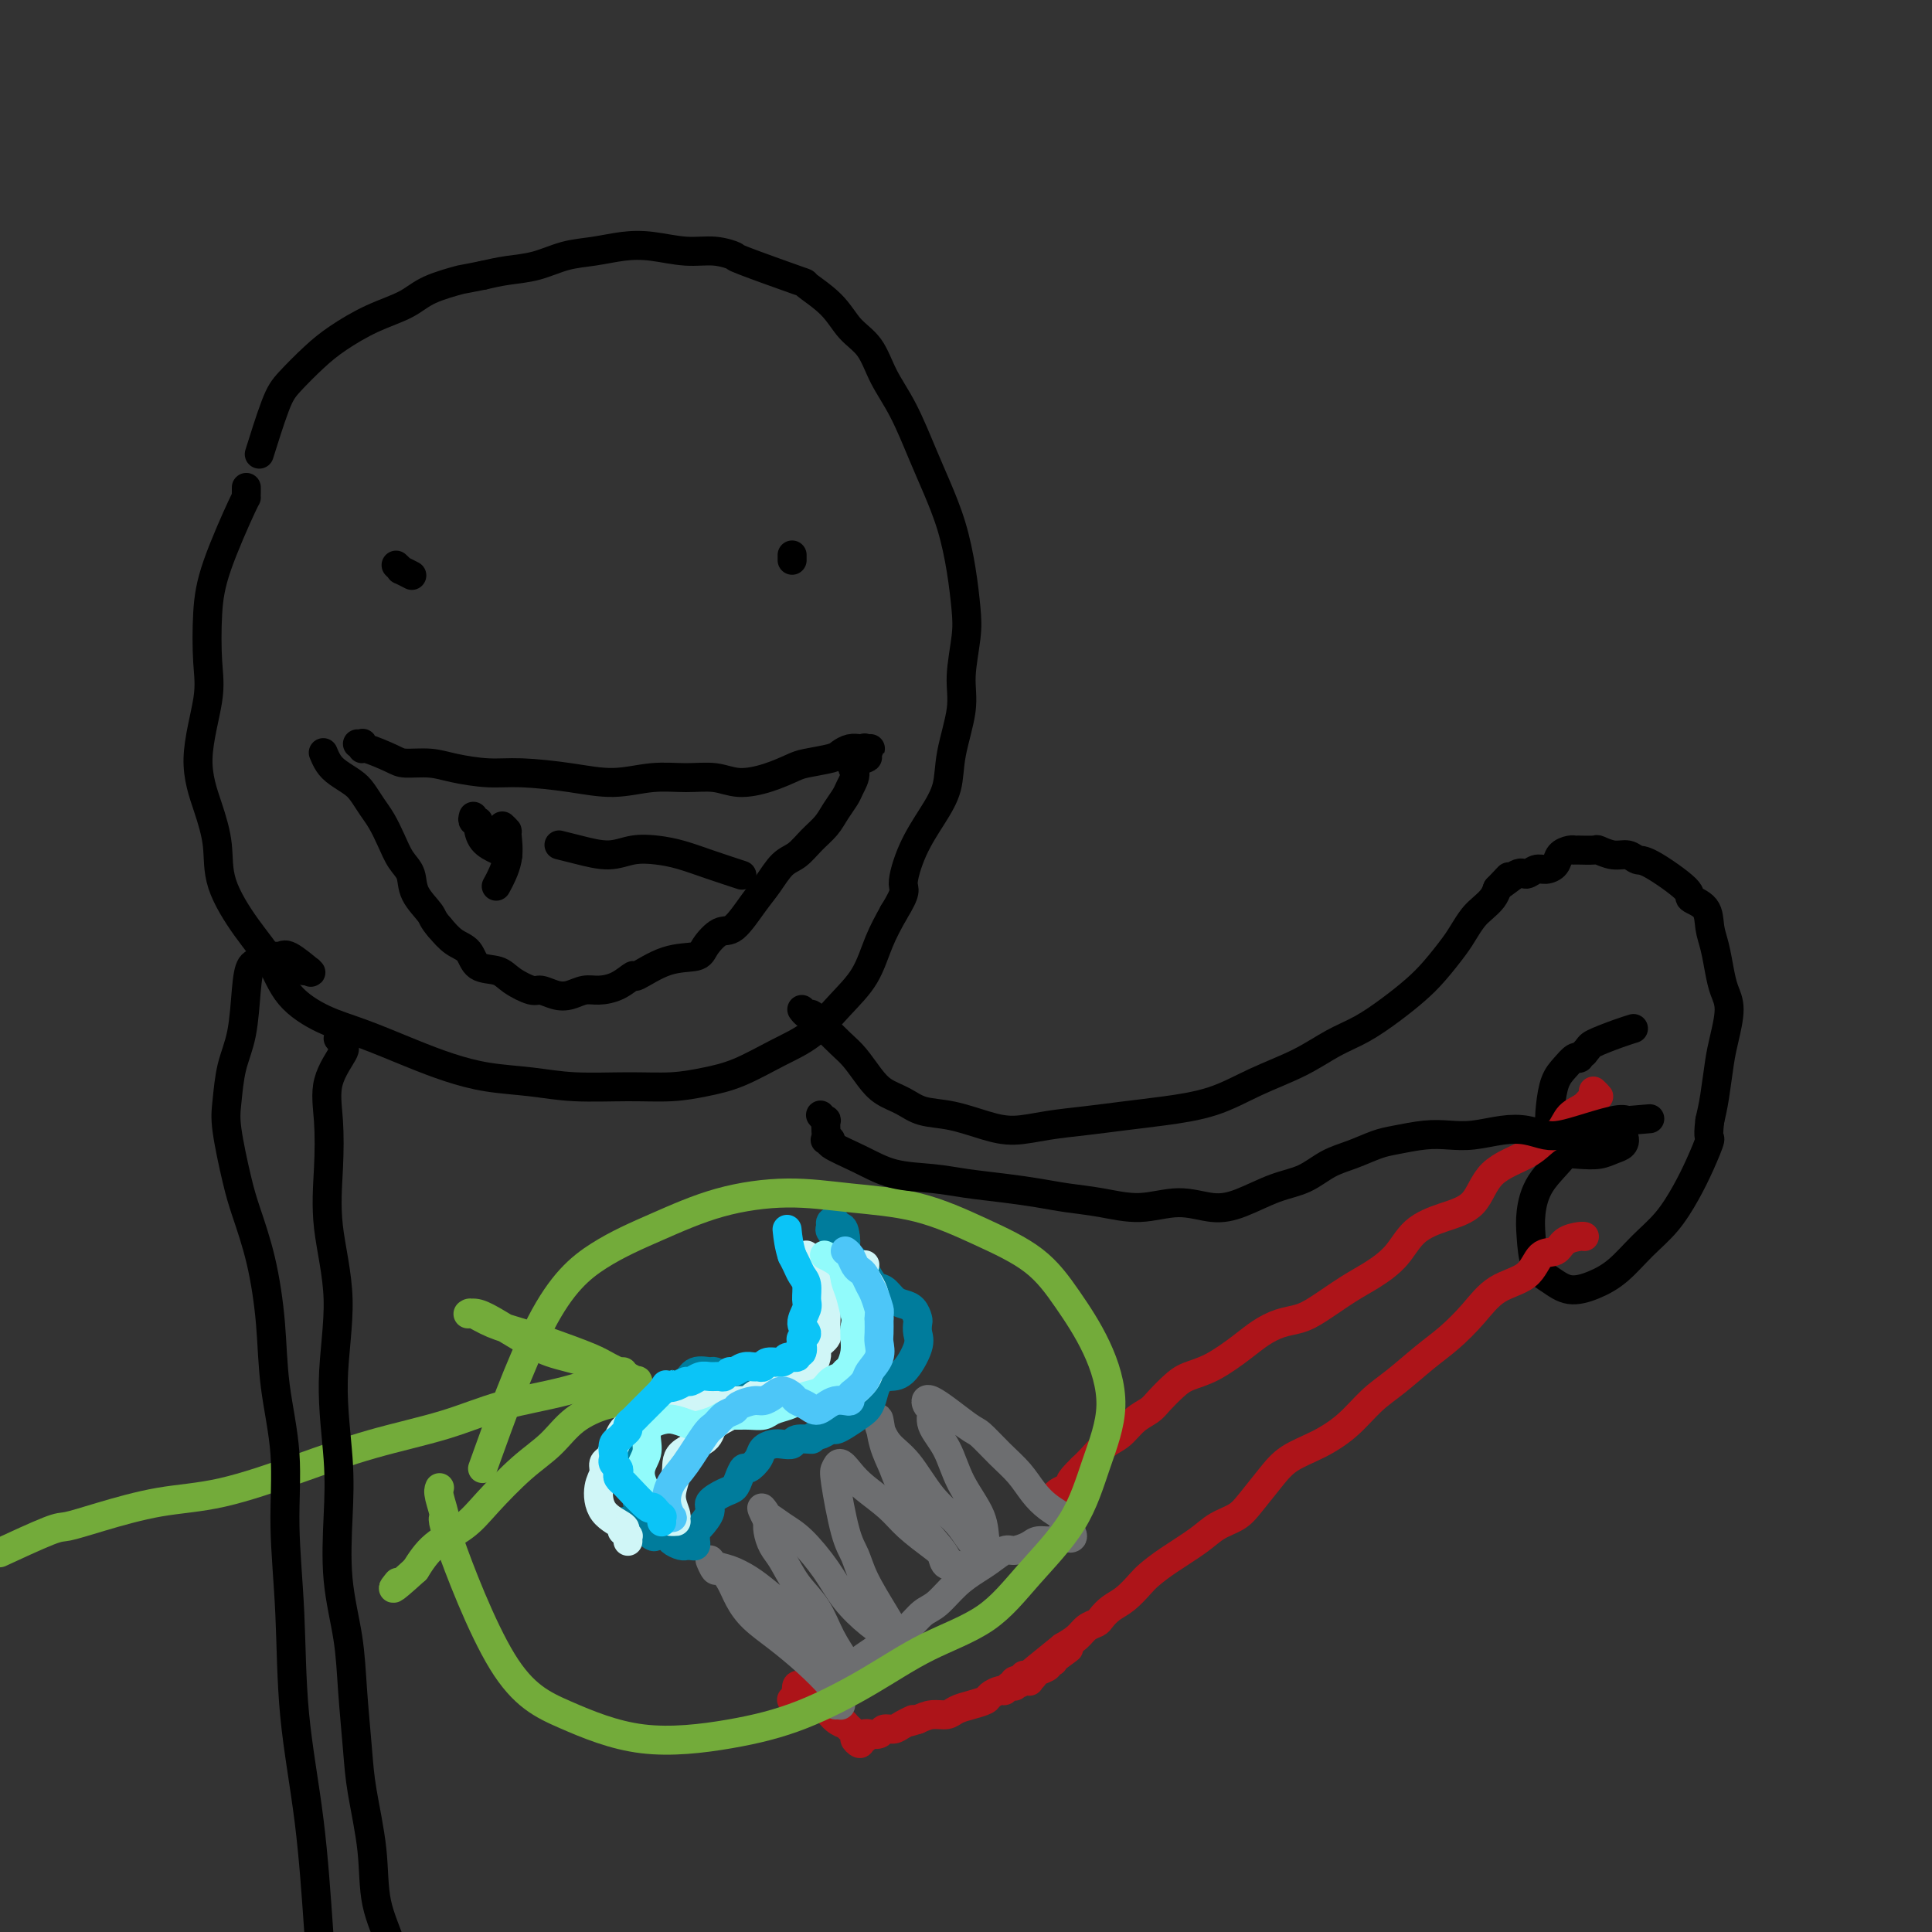 <svg viewBox='0 0 400 400' version='1.1' xmlns='http://www.w3.org/2000/svg' xmlns:xlink='http://www.w3.org/1999/xlink'><rect x="0" y="0" width="400" height="400" fill="#333333" stroke="none"/><g fill='none' stroke='#000000' stroke-width='6' stroke-linecap='round' stroke-linejoin='round'><path d='M51,101c-0.002,-0.078 -0.003,-0.155 0,0c0.003,0.155 0.011,0.543 0,1c-0.011,0.457 -0.042,0.984 0,1c0.042,0.016 0.157,-0.481 -1,2c-1.157,2.481 -3.587,7.938 -5,12c-1.413,4.062 -1.809,6.730 -2,10c-0.191,3.270 -0.177,7.141 0,10c0.177,2.859 0.517,4.704 0,8c-0.517,3.296 -1.889,8.043 -2,12c-0.111,3.957 1.041,7.126 2,10c0.959,2.874 1.727,5.454 2,8c0.273,2.546 0.051,5.059 1,8c0.949,2.941 3.067,6.309 5,9c1.933,2.691 3.680,4.705 5,7c1.320,2.295 2.213,4.869 4,7c1.787,2.131 4.470,3.818 7,5c2.530,1.182 4.908,1.861 8,3c3.092,1.139 6.898,2.740 10,4c3.102,1.260 5.498,2.180 8,3c2.502,0.820 5.108,1.541 8,2c2.892,0.459 6.071,0.656 9,1c2.929,0.344 5.610,0.834 9,1c3.390,0.166 7.489,0.008 11,0c3.511,-0.008 6.433,0.135 9,0c2.567,-0.135 4.779,-0.548 7,-1c2.221,-0.452 4.450,-0.943 7,-2c2.550,-1.057 5.420,-2.679 8,-4c2.580,-1.321 4.868,-2.340 7,-4c2.132,-1.660 4.108,-3.960 6,-6c1.892,-2.040 3.702,-3.818 5,-6c1.298,-2.182 2.085,-4.766 3,-7c0.915,-2.234 1.957,-4.117 3,-6'/><path d='M185,189c3.014,-4.895 2.049,-4.633 2,-6c-0.049,-1.367 0.818,-4.363 2,-7c1.182,-2.637 2.680,-4.915 4,-7c1.320,-2.085 2.462,-3.978 3,-6c0.538,-2.022 0.470,-4.172 1,-7c0.530,-2.828 1.656,-6.332 2,-9c0.344,-2.668 -0.095,-4.500 0,-7c0.095,-2.500 0.724,-5.668 1,-8c0.276,-2.332 0.199,-3.827 0,-6c-0.199,-2.173 -0.520,-5.023 -1,-8c-0.480,-2.977 -1.119,-6.079 -2,-9c-0.881,-2.921 -2.006,-5.660 -3,-8c-0.994,-2.340 -1.858,-4.280 -3,-7c-1.142,-2.720 -2.561,-6.218 -4,-9c-1.439,-2.782 -2.899,-4.848 -4,-7c-1.101,-2.152 -1.843,-4.391 -3,-6c-1.157,-1.609 -2.728,-2.589 -4,-4c-1.272,-1.411 -2.243,-3.253 -4,-5c-1.757,-1.747 -4.299,-3.400 -5,-4c-0.701,-0.600 0.440,-0.146 -2,-1c-2.440,-0.854 -8.461,-3.017 -11,-4c-2.539,-0.983 -1.594,-0.786 -2,-1c-0.406,-0.214 -2.161,-0.839 -4,-1c-1.839,-0.161 -3.761,0.141 -6,0c-2.239,-0.141 -4.796,-0.725 -7,-1c-2.204,-0.275 -4.055,-0.243 -6,0c-1.945,0.243 -3.982,0.695 -6,1c-2.018,0.305 -4.015,0.463 -6,1c-1.985,0.537 -3.957,1.452 -6,2c-2.043,0.548 -4.155,0.728 -6,1c-1.845,0.272 -3.422,0.636 -5,1'/><path d='M100,57c-5.312,1.073 -4.094,0.755 -5,1c-0.906,0.245 -3.938,1.053 -6,2c-2.062,0.947 -3.154,2.031 -5,3c-1.846,0.969 -4.447,1.821 -7,3c-2.553,1.179 -5.059,2.685 -7,4c-1.941,1.315 -3.316,2.438 -5,4c-1.684,1.562 -3.678,3.563 -5,5c-1.322,1.437 -1.971,2.310 -3,5c-1.029,2.690 -2.437,7.197 -3,9c-0.563,1.803 -0.282,0.901 0,0'/><path d='M74,154c0.424,0.034 0.849,0.068 1,0c0.151,-0.068 0.030,-0.239 0,0c-0.030,0.239 0.032,0.886 0,1c-0.032,0.114 -0.157,-0.307 1,0c1.157,0.307 3.596,1.340 5,2c1.404,0.660 1.774,0.947 3,1c1.226,0.053 3.308,-0.127 5,0c1.692,0.127 2.995,0.561 5,1c2.005,0.439 4.712,0.884 7,1c2.288,0.116 4.158,-0.098 7,0c2.842,0.098 6.658,0.509 10,1c3.342,0.491 6.212,1.064 9,1c2.788,-0.064 5.493,-0.765 8,-1c2.507,-0.235 4.814,-0.003 7,0c2.186,0.003 4.249,-0.223 6,0c1.751,0.223 3.190,0.894 5,1c1.810,0.106 3.990,-0.353 6,-1c2.010,-0.647 3.851,-1.484 5,-2c1.149,-0.516 1.607,-0.713 3,-1c1.393,-0.287 3.722,-0.665 5,-1c1.278,-0.335 1.504,-0.626 2,-1c0.496,-0.374 1.261,-0.832 2,-1c0.739,-0.168 1.453,-0.045 2,0c0.547,0.045 0.927,0.012 1,0c0.073,-0.012 -0.162,-0.005 0,0c0.162,0.005 0.720,0.007 1,0c0.280,-0.007 0.281,-0.022 0,0c-0.281,0.022 -0.845,0.083 -1,0c-0.155,-0.083 0.099,-0.309 0,0c-0.099,0.309 -0.549,1.155 -1,2'/><path d='M178,157c3.627,-0.626 0.195,0.311 -1,1c-1.195,0.689 -0.154,1.132 0,2c0.154,0.868 -0.581,2.160 -1,3c-0.419,0.840 -0.524,1.226 -1,2c-0.476,0.774 -1.324,1.935 -2,3c-0.676,1.065 -1.182,2.035 -2,3c-0.818,0.965 -1.950,1.925 -3,3c-1.050,1.075 -2.017,2.264 -3,3c-0.983,0.736 -1.981,1.018 -3,2c-1.019,0.982 -2.059,2.665 -3,4c-0.941,1.335 -1.782,2.323 -3,4c-1.218,1.677 -2.812,4.044 -4,5c-1.188,0.956 -1.969,0.503 -3,1c-1.031,0.497 -2.313,1.946 -3,3c-0.687,1.054 -0.781,1.715 -2,2c-1.219,0.285 -3.565,0.196 -6,1c-2.435,0.804 -4.959,2.502 -6,3c-1.041,0.498 -0.600,-0.203 -1,0c-0.400,0.203 -1.643,1.309 -3,2c-1.357,0.691 -2.829,0.966 -4,1c-1.171,0.034 -2.041,-0.171 -3,0c-0.959,0.171 -2.007,0.720 -3,1c-0.993,0.280 -1.930,0.292 -3,0c-1.070,-0.292 -2.272,-0.888 -3,-1c-0.728,-0.112 -0.981,0.261 -2,0c-1.019,-0.261 -2.804,-1.157 -4,-2c-1.196,-0.843 -1.804,-1.632 -3,-2c-1.196,-0.368 -2.980,-0.315 -4,-1c-1.020,-0.685 -1.275,-2.107 -2,-3c-0.725,-0.893 -1.922,-1.255 -3,-2c-1.078,-0.745 -2.039,-1.872 -3,-3'/><path d='M91,192c-1.518,-1.730 -1.313,-2.055 -2,-3c-0.687,-0.945 -2.267,-2.511 -3,-4c-0.733,-1.489 -0.619,-2.901 -1,-4c-0.381,-1.099 -1.257,-1.884 -2,-3c-0.743,-1.116 -1.353,-2.564 -2,-4c-0.647,-1.436 -1.332,-2.860 -2,-4c-0.668,-1.140 -1.320,-1.996 -2,-3c-0.680,-1.004 -1.387,-2.157 -2,-3c-0.613,-0.843 -1.131,-1.375 -2,-2c-0.869,-0.625 -2.089,-1.343 -3,-2c-0.911,-0.657 -1.515,-1.254 -2,-2c-0.485,-0.746 -0.853,-1.642 -1,-2c-0.147,-0.358 -0.074,-0.179 0,0'/><path d='M104,171c0.439,0.421 0.877,0.842 1,1c0.123,0.158 -0.070,0.053 0,1c0.070,0.947 0.404,2.947 0,5c-0.404,2.053 -1.544,4.158 -2,5c-0.456,0.842 -0.228,0.421 0,0'/><path d='M98,169c-0.116,0.432 -0.232,0.865 0,1c0.232,0.135 0.812,-0.027 1,0c0.188,0.027 -0.016,0.242 0,1c0.016,0.758 0.252,2.059 1,3c0.748,0.941 2.009,1.523 3,2c0.991,0.477 1.712,0.851 2,1c0.288,0.149 0.144,0.075 0,0'/><path d='M116,175c-0.022,-0.005 -0.043,-0.011 0,0c0.043,0.011 0.152,0.038 0,0c-0.152,-0.038 -0.565,-0.140 0,0c0.565,0.140 2.110,0.523 4,1c1.890,0.477 4.127,1.047 6,1c1.873,-0.047 3.382,-0.713 5,-1c1.618,-0.287 3.345,-0.196 5,0c1.655,0.196 3.237,0.496 5,1c1.763,0.504 3.705,1.213 6,2c2.295,0.787 4.941,1.654 6,2c1.059,0.346 0.529,0.173 0,0'/><path d='M164,115c0.000,0.030 0.000,0.060 0,0c0.000,-0.060 0.000,-0.208 0,0c-0.000,0.208 0.000,0.774 0,1c-0.000,0.226 0.000,0.113 0,0'/><path d='M82,117c0.482,0.452 0.964,0.905 1,1c0.036,0.095 -0.375,-0.167 0,0c0.375,0.167 1.536,0.762 2,1c0.464,0.238 0.232,0.119 0,0'/><path d='M166,209c0.343,0.455 0.685,0.911 1,1c0.315,0.089 0.601,-0.188 1,0c0.399,0.188 0.910,0.841 2,2c1.090,1.159 2.760,2.824 4,4c1.240,1.176 2.052,1.863 3,3c0.948,1.137 2.032,2.723 3,4c0.968,1.277 1.818,2.243 3,3c1.182,0.757 2.694,1.304 4,2c1.306,0.696 2.405,1.543 4,2c1.595,0.457 3.687,0.526 6,1c2.313,0.474 4.847,1.353 7,2c2.153,0.647 3.926,1.060 6,1c2.074,-0.060 4.449,-0.595 7,-1c2.551,-0.405 5.277,-0.681 8,-1c2.723,-0.319 5.444,-0.682 8,-1c2.556,-0.318 4.948,-0.592 8,-1c3.052,-0.408 6.765,-0.951 10,-2c3.235,-1.049 5.992,-2.604 9,-4c3.008,-1.396 6.268,-2.631 9,-4c2.732,-1.369 4.936,-2.871 7,-4c2.064,-1.129 3.988,-1.884 6,-3c2.012,-1.116 4.110,-2.591 6,-4c1.890,-1.409 3.570,-2.751 5,-4c1.430,-1.249 2.609,-2.403 4,-4c1.391,-1.597 2.992,-3.635 4,-5c1.008,-1.365 1.422,-2.056 2,-3c0.578,-0.944 1.320,-2.140 2,-3c0.680,-0.860 1.298,-1.386 2,-2c0.702,-0.614 1.486,-1.318 2,-2c0.514,-0.682 0.757,-1.341 1,-2'/><path d='M310,184c4.402,-4.587 1.406,-1.554 1,-1c-0.406,0.554 1.779,-1.370 3,-2c1.221,-0.630 1.478,0.035 2,0c0.522,-0.035 1.309,-0.770 2,-1c0.691,-0.230 1.285,0.043 2,0c0.715,-0.043 1.549,-0.404 2,-1c0.451,-0.596 0.518,-1.428 1,-2c0.482,-0.572 1.380,-0.885 2,-1c0.620,-0.115 0.962,-0.030 1,0c0.038,0.030 -0.227,0.007 0,0c0.227,-0.007 0.945,0.002 1,0c0.055,-0.002 -0.554,-0.016 0,0c0.554,0.016 2.270,0.061 3,0c0.730,-0.061 0.473,-0.227 1,0c0.527,0.227 1.838,0.849 3,1c1.162,0.151 2.175,-0.167 3,0c0.825,0.167 1.461,0.820 2,1c0.539,0.180 0.981,-0.111 3,1c2.019,1.111 5.616,3.625 7,5c1.384,1.375 0.556,1.610 1,2c0.444,0.390 2.160,0.936 3,2c0.840,1.064 0.804,2.645 1,4c0.196,1.355 0.624,2.484 1,4c0.376,1.516 0.700,3.421 1,5c0.300,1.579 0.575,2.834 1,4c0.425,1.166 1.001,2.243 1,4c-0.001,1.757 -0.578,4.192 -1,6c-0.422,1.808 -0.691,2.987 -1,5c-0.309,2.013 -0.660,4.861 -1,7c-0.340,2.139 -0.670,3.570 -1,5'/><path d='M354,232c-0.533,4.237 0.133,3.328 0,4c-0.133,0.672 -1.066,2.925 -2,5c-0.934,2.075 -1.869,3.974 -3,6c-1.131,2.026 -2.458,4.180 -4,6c-1.542,1.820 -3.297,3.305 -5,5c-1.703,1.695 -3.353,3.600 -5,5c-1.647,1.400 -3.292,2.293 -5,3c-1.708,0.707 -3.478,1.226 -5,1c-1.522,-0.226 -2.797,-1.199 -4,-2c-1.203,-0.801 -2.334,-1.430 -3,-3c-0.666,-1.570 -0.866,-4.081 -1,-6c-0.134,-1.919 -0.204,-3.246 0,-5c0.204,-1.754 0.680,-3.936 2,-6c1.320,-2.064 3.485,-4.012 5,-6c1.515,-1.988 2.379,-4.018 4,-5c1.621,-0.982 3.998,-0.915 5,-1c1.002,-0.085 0.628,-0.320 1,0c0.372,0.320 1.489,1.196 2,2c0.511,0.804 0.415,1.535 0,2c-0.415,0.465 -1.148,0.663 -2,1c-0.852,0.337 -1.822,0.812 -3,1c-1.178,0.188 -2.562,0.090 -4,0c-1.438,-0.090 -2.929,-0.173 -4,-1c-1.071,-0.827 -1.720,-2.397 -2,-4c-0.280,-1.603 -0.190,-3.239 0,-5c0.190,-1.761 0.481,-3.648 1,-5c0.519,-1.352 1.266,-2.169 2,-3c0.734,-0.831 1.454,-1.676 2,-2c0.546,-0.324 0.916,-0.126 1,0c0.084,0.126 -0.119,0.179 0,0c0.119,-0.179 0.559,-0.589 1,-1'/><path d='M328,218c1.126,-1.276 0.941,-1.466 2,-2c1.059,-0.534 3.362,-1.413 5,-2c1.638,-0.587 2.611,-0.882 3,-1c0.389,-0.118 0.195,-0.059 0,0'/></g>
<g fill='none' stroke='#AD1419' stroke-width='6' stroke-linecap='round' stroke-linejoin='round'><path d='M330,226c0.036,0.034 0.071,0.068 0,0c-0.071,-0.068 -0.250,-0.238 0,0c0.250,0.238 0.927,0.883 1,1c0.073,0.117 -0.459,-0.293 -1,0c-0.541,0.293 -1.092,1.288 -2,2c-0.908,0.712 -2.172,1.139 -3,2c-0.828,0.861 -1.220,2.156 -2,3c-0.780,0.844 -1.950,1.237 -3,2c-1.050,0.763 -1.982,1.896 -4,3c-2.018,1.104 -5.122,2.178 -7,4c-1.878,1.822 -2.529,4.392 -4,6c-1.471,1.608 -3.763,2.253 -6,3c-2.237,0.747 -4.419,1.597 -6,3c-1.581,1.403 -2.561,3.360 -4,5c-1.439,1.640 -3.336,2.964 -5,4c-1.664,1.036 -3.096,1.786 -5,3c-1.904,1.214 -4.282,2.893 -6,4c-1.718,1.107 -2.776,1.641 -4,2c-1.224,0.359 -2.614,0.544 -4,1c-1.386,0.456 -2.769,1.185 -4,2c-1.231,0.815 -2.312,1.717 -4,3c-1.688,1.283 -3.985,2.949 -6,4c-2.015,1.051 -3.750,1.488 -5,2c-1.250,0.512 -2.014,1.100 -3,2c-0.986,0.900 -2.192,2.113 -3,3c-0.808,0.887 -1.217,1.449 -2,2c-0.783,0.551 -1.939,1.092 -3,2c-1.061,0.908 -2.027,2.181 -3,3c-0.973,0.819 -1.954,1.182 -3,2c-1.046,0.818 -2.156,2.091 -3,3c-0.844,0.909 -1.422,1.455 -2,2'/><path d='M224,304c-3.356,3.256 -2.244,2.897 -2,3c0.244,0.103 -0.378,0.667 -1,1c-0.622,0.333 -1.244,0.436 -2,1c-0.756,0.564 -1.644,1.590 -2,2c-0.356,0.410 -0.178,0.205 0,0'/><path d='M328,256c0.033,0.014 0.066,0.028 0,0c-0.066,-0.028 -0.230,-0.100 -1,0c-0.770,0.100 -2.144,0.370 -3,1c-0.856,0.630 -1.193,1.619 -2,2c-0.807,0.381 -2.084,0.153 -3,1c-0.916,0.847 -1.471,2.770 -3,4c-1.529,1.230 -4.032,1.767 -6,3c-1.968,1.233 -3.400,3.161 -5,5c-1.600,1.839 -3.367,3.590 -5,5c-1.633,1.410 -3.131,2.478 -5,4c-1.869,1.522 -4.110,3.498 -6,5c-1.890,1.502 -3.428,2.529 -5,4c-1.572,1.471 -3.176,3.387 -5,5c-1.824,1.613 -3.866,2.922 -6,4c-2.134,1.078 -4.360,1.926 -6,3c-1.640,1.074 -2.694,2.373 -4,4c-1.306,1.627 -2.862,3.583 -4,5c-1.138,1.417 -1.856,2.295 -3,3c-1.144,0.705 -2.714,1.238 -4,2c-1.286,0.762 -2.287,1.755 -4,3c-1.713,1.245 -4.139,2.742 -6,4c-1.861,1.258 -3.157,2.277 -4,3c-0.843,0.723 -1.233,1.149 -2,2c-0.767,0.851 -1.910,2.125 -3,3c-1.090,0.875 -2.125,1.351 -3,2c-0.875,0.649 -1.588,1.472 -2,2c-0.412,0.528 -0.523,0.760 -1,1c-0.477,0.240 -1.321,0.488 -2,1c-0.679,0.512 -1.194,1.289 -2,2c-0.806,0.711 -1.903,1.355 -3,2'/><path d='M220,341c-16.950,13.619 -5.325,5.166 -1,2c4.325,-3.166 1.351,-1.045 0,0c-1.351,1.045 -1.078,1.015 -1,1c0.078,-0.015 -0.038,-0.015 0,0c0.038,0.015 0.232,0.045 0,0c-0.232,-0.045 -0.889,-0.166 -1,0c-0.111,0.166 0.324,0.619 0,1c-0.324,0.381 -1.406,0.692 -2,1c-0.594,0.308 -0.699,0.615 -1,1c-0.301,0.385 -0.798,0.848 -1,1c-0.202,0.152 -0.111,-0.008 0,0c0.111,0.008 0.241,0.185 0,0c-0.241,-0.185 -0.853,-0.730 -1,-1c-0.147,-0.270 0.171,-0.265 0,0c-0.171,0.265 -0.830,0.789 -1,1c-0.170,0.211 0.148,0.108 0,0c-0.148,-0.108 -0.761,-0.221 -1,0c-0.239,0.221 -0.104,0.776 0,1c0.104,0.224 0.179,0.115 0,0c-0.179,-0.115 -0.610,-0.238 -1,0c-0.390,0.238 -0.740,0.837 -1,1c-0.260,0.163 -0.430,-0.111 -1,0c-0.570,0.111 -1.541,0.608 -2,1c-0.459,0.392 -0.405,0.679 -1,1c-0.595,0.321 -1.839,0.677 -3,1c-1.161,0.323 -2.239,0.612 -3,1c-0.761,0.388 -1.205,0.874 -2,1c-0.795,0.126 -1.941,-0.107 -3,0c-1.059,0.107 -2.029,0.553 -3,1'/><path d='M190,356c-3.688,1.194 -1.406,0.180 -1,0c0.406,-0.180 -1.062,0.473 -2,1c-0.938,0.527 -1.347,0.926 -2,1c-0.653,0.074 -1.552,-0.177 -2,0c-0.448,0.177 -0.445,0.783 -1,1c-0.555,0.217 -1.669,0.044 -2,0c-0.331,-0.044 0.121,0.039 0,0c-0.121,-0.039 -0.816,-0.202 -1,0c-0.184,0.202 0.141,0.767 0,1c-0.141,0.233 -0.749,0.132 -1,0c-0.251,-0.132 -0.146,-0.296 0,0c0.146,0.296 0.332,1.050 0,1c-0.332,-0.050 -1.181,-0.905 -1,-1c0.181,-0.095 1.391,0.570 1,0c-0.391,-0.570 -2.385,-2.375 -3,-3c-0.615,-0.625 0.147,-0.069 0,0c-0.147,0.069 -1.204,-0.348 -2,-1c-0.796,-0.652 -1.331,-1.541 -2,-2c-0.669,-0.459 -1.471,-0.490 -2,-1c-0.529,-0.510 -0.787,-1.499 -1,-2c-0.213,-0.501 -0.383,-0.513 -1,-1c-0.617,-0.487 -1.681,-1.450 -2,-1c-0.319,0.450 0.106,2.314 0,3c-0.106,0.686 -0.745,0.196 -1,0c-0.255,-0.196 -0.128,-0.098 0,0'/></g>
<g fill='none' stroke='#6D6E70' stroke-width='6' stroke-linecap='round' stroke-linejoin='round'><path d='M173,353c0.431,-0.014 0.862,-0.029 1,0c0.138,0.029 -0.016,0.101 0,0c0.016,-0.101 0.202,-0.375 0,-1c-0.202,-0.625 -0.792,-1.601 -2,-3c-1.208,-1.399 -3.033,-3.221 -5,-5c-1.967,-1.779 -4.075,-3.514 -6,-5c-1.925,-1.486 -3.667,-2.721 -5,-4c-1.333,-1.279 -2.256,-2.600 -3,-4c-0.744,-1.400 -1.308,-2.880 -2,-4c-0.692,-1.120 -1.512,-1.881 -2,-2c-0.488,-0.119 -0.644,0.404 -1,0c-0.356,-0.404 -0.911,-1.736 -1,-2c-0.089,-0.264 0.290,0.541 1,1c0.710,0.459 1.753,0.572 3,1c1.247,0.428 2.698,1.171 4,2c1.302,0.829 2.456,1.744 4,3c1.544,1.256 3.479,2.851 5,4c1.521,1.149 2.628,1.850 4,3c1.372,1.150 3.007,2.749 4,4c0.993,1.251 1.343,2.153 2,3c0.657,0.847 1.622,1.637 2,2c0.378,0.363 0.169,0.297 0,0c-0.169,-0.297 -0.300,-0.824 -1,-2c-0.700,-1.176 -1.970,-2.999 -3,-5c-1.030,-2.001 -1.821,-4.178 -3,-6c-1.179,-1.822 -2.747,-3.289 -4,-5c-1.253,-1.711 -2.192,-3.665 -3,-5c-0.808,-1.335 -1.487,-2.052 -2,-3c-0.513,-0.948 -0.861,-2.128 -1,-3c-0.139,-0.872 -0.070,-1.436 0,-2'/><path d='M159,315c-2.594,-4.997 -0.578,-1.990 0,-1c0.578,0.990 -0.283,-0.035 0,0c0.283,0.035 1.709,1.132 3,2c1.291,0.868 2.447,1.506 4,3c1.553,1.494 3.505,3.843 5,6c1.495,2.157 2.534,4.120 4,6c1.466,1.880 3.358,3.677 5,5c1.642,1.323 3.035,2.174 4,3c0.965,0.826 1.503,1.629 2,2c0.497,0.371 0.954,0.311 1,0c0.046,-0.311 -0.319,-0.874 -1,-2c-0.681,-1.126 -1.678,-2.816 -3,-5c-1.322,-2.184 -2.968,-4.861 -4,-7c-1.032,-2.139 -1.451,-3.741 -2,-5c-0.549,-1.259 -1.227,-2.174 -2,-5c-0.773,-2.826 -1.640,-7.562 -2,-10c-0.360,-2.438 -0.214,-2.578 0,-3c0.214,-0.422 0.495,-1.125 1,-1c0.505,0.125 1.234,1.077 2,2c0.766,0.923 1.567,1.818 3,3c1.433,1.182 3.496,2.650 5,4c1.504,1.350 2.450,2.582 4,4c1.550,1.418 3.705,3.023 5,4c1.295,0.977 1.730,1.326 2,2c0.270,0.674 0.375,1.673 1,2c0.625,0.327 1.770,-0.017 2,0c0.230,0.017 -0.454,0.396 -1,0c-0.546,-0.396 -0.955,-1.568 -2,-3c-1.045,-1.432 -2.727,-3.123 -4,-5c-1.273,-1.877 -2.136,-3.938 -3,-6'/><path d='M188,310c-2.120,-3.303 -2.420,-4.561 -3,-6c-0.580,-1.439 -1.440,-3.060 -2,-5c-0.560,-1.940 -0.819,-4.200 -1,-5c-0.181,-0.800 -0.285,-0.140 0,1c0.285,1.140 0.958,2.760 2,4c1.042,1.240 2.454,2.100 4,4c1.546,1.900 3.226,4.839 5,7c1.774,2.161 3.643,3.543 5,5c1.357,1.457 2.202,2.989 3,4c0.798,1.011 1.548,1.501 2,2c0.452,0.499 0.606,1.007 1,1c0.394,-0.007 1.029,-0.528 1,-1c-0.029,-0.472 -0.723,-0.895 -1,-2c-0.277,-1.105 -0.136,-2.892 -1,-5c-0.864,-2.108 -2.732,-4.538 -4,-7c-1.268,-2.462 -1.936,-4.955 -3,-7c-1.064,-2.045 -2.524,-3.640 -3,-5c-0.476,-1.360 0.031,-2.483 0,-3c-0.031,-0.517 -0.599,-0.428 -1,-1c-0.401,-0.572 -0.634,-1.806 1,-1c1.634,0.806 5.137,3.650 7,5c1.863,1.350 2.087,1.205 3,2c0.913,0.795 2.514,2.531 4,4c1.486,1.469 2.857,2.670 4,4c1.143,1.330 2.058,2.790 3,4c0.942,1.210 1.912,2.170 3,3c1.088,0.830 2.293,1.531 3,2c0.707,0.469 0.916,0.705 1,1c0.084,0.295 0.042,0.647 0,1'/><path d='M221,316c2.537,3.409 -0.120,2.433 -1,2c-0.880,-0.433 0.017,-0.322 0,0c-0.017,0.322 -0.948,0.855 -2,1c-1.052,0.145 -2.224,-0.099 -3,0c-0.776,0.099 -1.155,0.540 -2,1c-0.845,0.460 -2.158,0.940 -3,1c-0.842,0.060 -1.215,-0.300 -2,0c-0.785,0.300 -1.981,1.258 -3,2c-1.019,0.742 -1.862,1.266 -3,2c-1.138,0.734 -2.573,1.677 -4,3c-1.427,1.323 -2.847,3.026 -4,4c-1.153,0.974 -2.040,1.218 -3,2c-0.960,0.782 -1.995,2.101 -3,3c-1.005,0.899 -1.981,1.378 -3,2c-1.019,0.622 -2.081,1.385 -3,2c-0.919,0.615 -1.694,1.080 -3,2c-1.306,0.920 -3.141,2.295 -4,3c-0.859,0.705 -0.741,0.739 -1,1c-0.259,0.261 -0.894,0.751 -1,1c-0.106,0.249 0.318,0.259 1,0c0.682,-0.259 1.624,-0.788 2,-1c0.376,-0.212 0.188,-0.106 0,0'/></g>
<g fill='none' stroke='#007C9C' stroke-width='6' stroke-linecap='round' stroke-linejoin='round'><path d='M132,311c-0.059,0.039 -0.119,0.079 0,0c0.119,-0.079 0.415,-0.276 0,-1c-0.415,-0.724 -1.542,-1.975 -2,-3c-0.458,-1.025 -0.247,-1.823 0,-3c0.247,-1.177 0.532,-2.734 1,-4c0.468,-1.266 1.121,-2.242 2,-4c0.879,-1.758 1.984,-4.299 3,-6c1.016,-1.701 1.944,-2.562 3,-3c1.056,-0.438 2.240,-0.453 3,-1c0.760,-0.547 1.094,-1.625 2,-2c0.906,-0.375 2.383,-0.047 3,0c0.617,0.047 0.374,-0.186 1,0c0.626,0.186 2.121,0.792 3,1c0.879,0.208 1.142,0.018 2,0c0.858,-0.018 2.312,0.136 3,0c0.688,-0.136 0.611,-0.564 1,-1c0.389,-0.436 1.245,-0.882 2,-1c0.755,-0.118 1.411,0.092 2,0c0.589,-0.092 1.112,-0.485 2,-1c0.888,-0.515 2.140,-1.153 3,-2c0.860,-0.847 1.329,-1.902 2,-3c0.671,-1.098 1.543,-2.237 2,-3c0.457,-0.763 0.497,-1.149 1,-2c0.503,-0.851 1.468,-2.167 2,-3c0.532,-0.833 0.629,-1.182 1,-2c0.371,-0.818 1.014,-2.106 1,-3c-0.014,-0.894 -0.684,-1.394 -1,-2c-0.316,-0.606 -0.277,-1.317 0,-2c0.277,-0.683 0.794,-1.338 1,-2c0.206,-0.662 0.103,-1.331 0,-2'/><path d='M175,256c-0.161,-1.706 -0.565,-1.971 -1,-2c-0.435,-0.029 -0.903,0.176 -1,0c-0.097,-0.176 0.177,-0.735 0,-1c-0.177,-0.265 -0.806,-0.237 -1,0c-0.194,0.237 0.045,0.683 0,1c-0.045,0.317 -0.374,0.506 0,1c0.374,0.494 1.451,1.292 2,2c0.549,0.708 0.570,1.326 1,2c0.430,0.674 1.270,1.403 2,2c0.730,0.597 1.350,1.063 2,2c0.650,0.937 1.329,2.344 2,3c0.671,0.656 1.332,0.561 2,1c0.668,0.439 1.342,1.412 2,2c0.658,0.588 1.300,0.790 2,1c0.700,0.210 1.458,0.427 2,1c0.542,0.573 0.869,1.502 1,2c0.131,0.498 0.068,0.563 0,1c-0.068,0.437 -0.140,1.244 0,2c0.140,0.756 0.493,1.461 0,3c-0.493,1.539 -1.833,3.911 -3,5c-1.167,1.089 -2.160,0.897 -3,1c-0.840,0.103 -1.527,0.503 -2,1c-0.473,0.497 -0.733,1.090 -1,2c-0.267,0.910 -0.543,2.138 -1,3c-0.457,0.862 -1.096,1.359 -2,2c-0.904,0.641 -2.074,1.426 -3,2c-0.926,0.574 -1.609,0.937 -2,1c-0.391,0.063 -0.490,-0.175 -1,0c-0.510,0.175 -1.431,0.764 -2,1c-0.569,0.236 -0.784,0.118 -1,0'/><path d='M169,297c-1.446,0.861 -0.561,1.015 -1,1c-0.439,-0.015 -2.202,-0.198 -3,0c-0.798,0.198 -0.633,0.776 -1,1c-0.367,0.224 -1.268,0.092 -2,0c-0.732,-0.092 -1.295,-0.145 -2,0c-0.705,0.145 -1.551,0.490 -2,1c-0.449,0.510 -0.501,1.187 -1,2c-0.499,0.813 -1.444,1.761 -2,2c-0.556,0.239 -0.721,-0.231 -1,0c-0.279,0.231 -0.672,1.163 -1,2c-0.328,0.837 -0.592,1.580 -1,2c-0.408,0.420 -0.961,0.518 -2,1c-1.039,0.482 -2.566,1.348 -3,2c-0.434,0.652 0.223,1.092 0,2c-0.223,0.908 -1.327,2.286 -2,3c-0.673,0.714 -0.915,0.766 -1,1c-0.085,0.234 -0.013,0.651 0,1c0.013,0.349 -0.035,0.629 0,1c0.035,0.371 0.151,0.832 0,1c-0.151,0.168 -0.569,0.042 -1,0c-0.431,-0.042 -0.874,-0.001 -1,0c-0.126,0.001 0.064,-0.039 0,0c-0.064,0.039 -0.383,0.155 -1,0c-0.617,-0.155 -1.531,-0.583 -2,-1c-0.469,-0.417 -0.492,-0.824 -1,-1c-0.508,-0.176 -1.503,-0.120 -2,0c-0.497,0.120 -0.498,0.306 -1,0c-0.502,-0.306 -1.506,-1.103 -2,-2c-0.494,-0.897 -0.479,-1.895 -1,-2c-0.521,-0.105 -1.577,0.684 -2,1c-0.423,0.316 -0.211,0.158 0,0'/><path d='M130,315c-2.400,-0.178 -1.400,1.378 -1,2c0.400,0.622 0.200,0.311 0,0'/></g>
<g fill='none' stroke='#73AB3A' stroke-width='6' stroke-linecap='round' stroke-linejoin='round'><path d='M91,308c-0.151,0.362 -0.302,0.724 0,2c0.302,1.276 1.057,3.468 1,4c-0.057,0.532 -0.927,-0.594 1,5c1.927,5.594 6.651,17.910 11,25c4.349,7.090 8.322,8.955 13,11c4.678,2.045 10.062,4.271 16,5c5.938,0.729 12.431,-0.037 18,-1c5.569,-0.963 10.215,-2.122 15,-4c4.785,-1.878 9.711,-4.475 14,-7c4.289,-2.525 7.942,-4.978 12,-7c4.058,-2.022 8.522,-3.613 12,-6c3.478,-2.387 5.969,-5.569 9,-9c3.031,-3.431 6.602,-7.111 9,-11c2.398,-3.889 3.623,-7.988 5,-12c1.377,-4.012 2.905,-7.937 3,-12c0.095,-4.063 -1.244,-8.265 -3,-12c-1.756,-3.735 -3.927,-7.003 -6,-10c-2.073,-2.997 -4.046,-5.722 -7,-8c-2.954,-2.278 -6.889,-4.109 -11,-6c-4.111,-1.891 -8.398,-3.841 -13,-5c-4.602,-1.159 -9.521,-1.528 -14,-2c-4.479,-0.472 -8.519,-1.046 -13,-1c-4.481,0.046 -9.402,0.714 -14,2c-4.598,1.286 -8.873,3.190 -13,5c-4.127,1.810 -8.106,3.526 -12,6c-3.894,2.474 -7.702,5.704 -12,14c-4.298,8.296 -9.085,21.656 -11,27c-1.915,5.344 -0.957,2.672 0,0'/><path d='M129,284c0.010,0.496 0.019,0.993 0,1c-0.019,0.007 -0.067,-0.474 -2,0c-1.933,0.474 -5.751,1.903 -10,3c-4.249,1.097 -8.928,1.863 -13,3c-4.072,1.137 -7.535,2.646 -12,4c-4.465,1.354 -9.931,2.554 -15,4c-5.069,1.446 -9.739,3.137 -15,5c-5.261,1.863 -11.111,3.896 -16,5c-4.889,1.104 -8.818,1.277 -13,2c-4.182,0.723 -8.618,1.995 -12,3c-3.382,1.005 -5.711,1.744 -7,2c-1.289,0.256 -1.539,0.031 -4,1c-2.461,0.969 -7.132,3.134 -9,4c-1.868,0.866 -0.934,0.433 0,0'/><path d='M124,284c0.347,-0.050 0.695,-0.099 1,0c0.305,0.099 0.568,0.347 0,0c-0.568,-0.347 -1.965,-1.288 -4,-2c-2.035,-0.712 -4.707,-1.196 -7,-2c-2.293,-0.804 -4.208,-1.928 -6,-3c-1.792,-1.072 -3.461,-2.091 -5,-3c-1.539,-0.909 -2.947,-1.709 -4,-2c-1.053,-0.291 -1.750,-0.072 -2,0c-0.250,0.072 -0.052,-0.003 0,0c0.052,0.003 -0.041,0.083 0,0c0.041,-0.083 0.216,-0.328 1,0c0.784,0.328 2.176,1.228 4,2c1.824,0.772 4.081,1.414 6,2c1.919,0.586 3.499,1.114 6,2c2.501,0.886 5.923,2.130 8,3c2.077,0.870 2.808,1.365 4,2c1.192,0.635 2.845,1.408 4,2c1.155,0.592 1.814,1.003 2,1c0.186,-0.003 -0.100,-0.419 0,0c0.100,0.419 0.586,1.675 1,2c0.414,0.325 0.755,-0.279 0,0c-0.755,0.279 -2.607,1.443 -4,2c-1.393,0.557 -2.325,0.507 -4,1c-1.675,0.493 -4.091,1.527 -6,3c-1.909,1.473 -3.312,3.383 -5,5c-1.688,1.617 -3.662,2.942 -6,5c-2.338,2.058 -5.039,4.851 -7,7c-1.961,2.149 -3.182,3.656 -5,5c-1.818,1.344 -4.234,2.527 -6,4c-1.766,1.473 -2.883,3.237 -4,5'/><path d='M86,325c-6.022,5.489 -4.578,3.711 -4,3c0.578,-0.711 0.289,-0.356 0,0'/></g>
<g fill='none' stroke='#D0F6F7' stroke-width='6' stroke-linecap='round' stroke-linejoin='round'><path d='M130,319c-0.002,-0.033 -0.004,-0.065 0,0c0.004,0.065 0.014,0.228 0,0c-0.014,-0.228 -0.053,-0.848 0,-1c0.053,-0.152 0.196,0.162 0,0c-0.196,-0.162 -0.733,-0.802 -1,-1c-0.267,-0.198 -0.264,0.046 0,0c0.264,-0.046 0.788,-0.383 0,-1c-0.788,-0.617 -2.887,-1.513 -4,-3c-1.113,-1.487 -1.238,-3.565 -1,-5c0.238,-1.435 0.841,-2.228 1,-3c0.159,-0.772 -0.126,-1.523 0,-2c0.126,-0.477 0.662,-0.681 1,-1c0.338,-0.319 0.478,-0.755 1,-2c0.522,-1.245 1.425,-3.300 2,-4c0.575,-0.700 0.822,-0.047 1,0c0.178,0.047 0.288,-0.513 1,-1c0.712,-0.487 2.025,-0.900 3,-1c0.975,-0.100 1.613,0.114 2,0c0.387,-0.114 0.523,-0.556 1,-1c0.477,-0.444 1.296,-0.889 2,-1c0.704,-0.111 1.295,0.114 2,0c0.705,-0.114 1.526,-0.566 2,-1c0.474,-0.434 0.602,-0.848 1,-1c0.398,-0.152 1.065,-0.041 2,0c0.935,0.041 2.137,0.011 3,0c0.863,-0.011 1.386,-0.003 2,0c0.614,0.003 1.319,0.001 2,0c0.681,-0.001 1.337,-0.000 2,0c0.663,0.000 1.331,0.000 2,0'/><path d='M157,290c2.373,-0.262 1.806,-0.916 2,-1c0.194,-0.084 1.150,0.402 2,0c0.850,-0.402 1.595,-1.690 2,-2c0.405,-0.310 0.471,0.360 1,0c0.529,-0.360 1.523,-1.749 2,-2c0.477,-0.251 0.439,0.636 1,0c0.561,-0.636 1.720,-2.796 2,-4c0.280,-1.204 -0.320,-1.452 0,-2c0.320,-0.548 1.561,-1.395 2,-2c0.439,-0.605 0.076,-0.966 0,-2c-0.076,-1.034 0.133,-2.740 0,-4c-0.133,-1.260 -0.610,-2.075 -1,-3c-0.390,-0.925 -0.692,-1.959 -1,-3c-0.308,-1.041 -0.621,-2.088 -1,-3c-0.379,-0.912 -0.822,-1.689 -1,-2c-0.178,-0.311 -0.089,-0.155 0,0'/><path d='M139,315c0.041,-0.000 0.083,-0.001 0,0c-0.083,0.001 -0.290,0.003 0,0c0.290,-0.003 1.077,-0.013 1,0c-0.077,0.013 -1.016,0.047 -1,0c0.016,-0.047 0.989,-0.175 1,-1c0.011,-0.825 -0.940,-2.345 -1,-4c-0.060,-1.655 0.771,-3.443 1,-5c0.229,-1.557 -0.144,-2.883 1,-4c1.144,-1.117 3.805,-2.026 5,-3c1.195,-0.974 0.925,-2.012 2,-3c1.075,-0.988 3.494,-1.926 5,-3c1.506,-1.074 2.098,-2.284 3,-3c0.902,-0.716 2.113,-0.938 3,-1c0.887,-0.062 1.449,0.036 2,0c0.551,-0.036 1.092,-0.206 2,0c0.908,0.206 2.183,0.788 3,1c0.817,0.212 1.177,0.055 2,0c0.823,-0.055 2.108,-0.007 3,0c0.892,0.007 1.391,-0.027 2,0c0.609,0.027 1.330,0.117 2,0c0.670,-0.117 1.290,-0.439 2,-1c0.710,-0.561 1.511,-1.361 2,-2c0.489,-0.639 0.666,-1.117 1,-2c0.334,-0.883 0.823,-2.171 1,-3c0.177,-0.829 0.040,-1.198 0,-2c-0.040,-0.802 0.017,-2.036 0,-3c-0.017,-0.964 -0.110,-1.656 0,-3c0.110,-1.344 0.421,-3.340 0,-5c-0.421,-1.660 -1.575,-2.985 -2,-4c-0.425,-1.015 -0.121,-1.718 0,-2c0.121,-0.282 0.061,-0.141 0,0'/></g>
<g fill='none' stroke='#91FBFB' stroke-width='6' stroke-linecap='round' stroke-linejoin='round'><path d='M137,311c0.010,-0.111 0.020,-0.222 0,0c-0.020,0.222 -0.069,0.776 0,1c0.069,0.224 0.256,0.117 0,0c-0.256,-0.117 -0.954,-0.246 -1,0c-0.046,0.246 0.560,0.865 0,0c-0.560,-0.865 -2.285,-3.216 -3,-5c-0.715,-1.784 -0.421,-3.001 0,-4c0.421,-0.999 0.970,-1.781 1,-3c0.030,-1.219 -0.460,-2.876 0,-4c0.460,-1.124 1.870,-1.715 3,-2c1.130,-0.285 1.979,-0.262 3,0c1.021,0.262 2.212,0.764 3,1c0.788,0.236 1.172,0.207 2,0c0.828,-0.207 2.098,-0.590 3,-1c0.902,-0.410 1.434,-0.845 2,-1c0.566,-0.155 1.167,-0.031 2,0c0.833,0.031 1.900,-0.033 3,0c1.100,0.033 2.233,0.163 3,0c0.767,-0.163 1.168,-0.620 2,-1c0.832,-0.380 2.095,-0.683 3,-1c0.905,-0.317 1.450,-0.648 2,-1c0.550,-0.352 1.103,-0.725 2,-1c0.897,-0.275 2.138,-0.453 3,-1c0.862,-0.547 1.345,-1.462 2,-2c0.655,-0.538 1.482,-0.700 2,-1c0.518,-0.300 0.727,-0.738 1,-1c0.273,-0.262 0.609,-0.349 1,-1c0.391,-0.651 0.836,-1.868 1,-3c0.164,-1.132 0.047,-2.181 0,-3c-0.047,-0.819 -0.023,-1.410 0,-2'/><path d='M177,275c0.355,-1.867 0.241,-2.035 0,-3c-0.241,-0.965 -0.611,-2.728 -1,-4c-0.389,-1.272 -0.798,-2.054 -1,-3c-0.202,-0.946 -0.199,-2.058 -1,-3c-0.801,-0.942 -2.408,-1.715 -3,-2c-0.592,-0.285 -0.169,-0.081 0,0c0.169,0.081 0.085,0.041 0,0'/></g>
<g fill='none' stroke='#4DC6F8' stroke-width='6' stroke-linecap='round' stroke-linejoin='round'><path d='M138,314c-0.104,0.017 -0.208,0.034 0,0c0.208,-0.034 0.729,-0.120 1,0c0.271,0.120 0.293,0.446 0,0c-0.293,-0.446 -0.899,-1.662 -1,-3c-0.101,-1.338 0.304,-2.796 1,-4c0.696,-1.204 1.682,-2.154 3,-4c1.318,-1.846 2.967,-4.588 4,-6c1.033,-1.412 1.449,-1.492 2,-2c0.551,-0.508 1.236,-1.442 2,-2c0.764,-0.558 1.608,-0.741 2,-1c0.392,-0.259 0.331,-0.596 1,-1c0.669,-0.404 2.067,-0.876 3,-1c0.933,-0.124 1.401,0.099 2,0c0.599,-0.099 1.329,-0.521 2,-1c0.671,-0.479 1.282,-1.013 2,-1c0.718,0.013 1.543,0.575 2,1c0.457,0.425 0.545,0.713 1,1c0.455,0.287 1.277,0.574 2,1c0.723,0.426 1.346,0.991 2,1c0.654,0.009 1.337,-0.537 2,-1c0.663,-0.463 1.304,-0.844 2,-1c0.696,-0.156 1.448,-0.086 2,0c0.552,0.086 0.906,0.190 1,0c0.094,-0.190 -0.072,-0.672 0,-1c0.072,-0.328 0.384,-0.500 1,-1c0.616,-0.500 1.538,-1.326 2,-2c0.462,-0.674 0.464,-1.194 1,-2c0.536,-0.806 1.608,-1.896 2,-3c0.392,-1.104 0.106,-2.220 0,-3c-0.106,-0.780 -0.030,-1.223 0,-2c0.030,-0.777 0.015,-1.889 0,-3'/><path d='M182,273c0.048,-1.533 0.168,-1.367 0,-2c-0.168,-0.633 -0.622,-2.067 -1,-3c-0.378,-0.933 -0.678,-1.367 -1,-2c-0.322,-0.633 -0.664,-1.466 -1,-2c-0.336,-0.534 -0.665,-0.770 -1,-1c-0.335,-0.230 -0.678,-0.453 -1,-1c-0.322,-0.547 -0.625,-1.416 -1,-2c-0.375,-0.584 -0.821,-0.881 -1,-1c-0.179,-0.119 -0.089,-0.059 0,0'/></g>
<g fill='none' stroke='#0BC4F7' stroke-width='6' stroke-linecap='round' stroke-linejoin='round'><path d='M137,315c0.001,0.009 0.001,0.018 0,0c-0.001,-0.018 -0.004,-0.061 0,0c0.004,0.061 0.016,0.228 0,0c-0.016,-0.228 -0.061,-0.850 0,-1c0.061,-0.150 0.227,0.174 0,0c-0.227,-0.174 -0.846,-0.846 -1,-1c-0.154,-0.154 0.156,0.208 0,0c-0.156,-0.208 -0.777,-0.987 -1,-1c-0.223,-0.013 -0.046,0.740 -1,0c-0.954,-0.740 -3.039,-2.972 -4,-4c-0.961,-1.028 -0.797,-0.853 -1,-1c-0.203,-0.147 -0.772,-0.617 -1,-1c-0.228,-0.383 -0.113,-0.679 0,-1c0.113,-0.321 0.226,-0.667 0,-1c-0.226,-0.333 -0.789,-0.652 -1,-1c-0.211,-0.348 -0.068,-0.723 0,-1c0.068,-0.277 0.061,-0.455 0,-1c-0.061,-0.545 -0.175,-1.455 0,-2c0.175,-0.545 0.638,-0.723 1,-1c0.362,-0.277 0.622,-0.651 1,-1c0.378,-0.349 0.875,-0.671 1,-1c0.125,-0.329 -0.121,-0.666 0,-1c0.121,-0.334 0.610,-0.667 1,-1c0.390,-0.333 0.682,-0.667 1,-1c0.318,-0.333 0.663,-0.667 1,-1c0.337,-0.333 0.668,-0.667 1,-1c0.332,-0.333 0.666,-0.667 1,-1c0.334,-0.333 0.667,-0.667 1,-1c0.333,-0.333 0.667,-0.667 1,-1'/><path d='M137,288c1.682,-2.564 0.888,-1.476 1,-1c0.112,0.476 1.132,0.338 2,0c0.868,-0.338 1.584,-0.875 2,-1c0.416,-0.125 0.531,0.164 1,0c0.469,-0.164 1.292,-0.780 2,-1c0.708,-0.220 1.302,-0.044 2,0c0.698,0.044 1.499,-0.045 2,0c0.501,0.045 0.701,0.222 1,0c0.299,-0.222 0.696,-0.844 1,-1c0.304,-0.156 0.516,0.156 1,0c0.484,-0.156 1.241,-0.778 2,-1c0.759,-0.222 1.521,-0.044 2,0c0.479,0.044 0.676,-0.045 1,0c0.324,0.045 0.774,0.223 1,0c0.226,-0.223 0.228,-0.849 1,-1c0.772,-0.151 2.316,0.171 3,0c0.684,-0.171 0.509,-0.837 1,-1c0.491,-0.163 1.647,0.178 2,0c0.353,-0.178 -0.096,-0.873 0,-1c0.096,-0.127 0.739,0.315 1,0c0.261,-0.315 0.140,-1.387 0,-2c-0.140,-0.613 -0.301,-0.768 0,-1c0.301,-0.232 1.062,-0.541 1,-1c-0.062,-0.459 -0.948,-1.067 -1,-2c-0.052,-0.933 0.729,-2.189 1,-3c0.271,-0.811 0.031,-1.176 0,-2c-0.031,-0.824 0.146,-2.108 0,-3c-0.146,-0.892 -0.616,-1.394 -1,-2c-0.384,-0.606 -0.681,-1.316 -1,-2c-0.319,-0.684 -0.659,-1.342 -1,-2'/><path d='M164,260c-0.689,-2.044 -0.911,-4.156 -1,-5c-0.089,-0.844 -0.044,-0.422 0,0'/></g>
<g fill='none' stroke='#000000' stroke-width='6' stroke-linecap='round' stroke-linejoin='round'><path d='M70,215c0.424,0.453 0.849,0.905 1,1c0.151,0.095 0.029,-0.168 0,0c-0.029,0.168 0.034,0.768 0,1c-0.034,0.232 -0.166,0.097 0,0c0.166,-0.097 0.631,-0.158 0,1c-0.631,1.158 -2.356,3.533 -3,6c-0.644,2.467 -0.205,5.026 0,8c0.205,2.974 0.178,6.364 0,10c-0.178,3.636 -0.506,7.520 0,12c0.506,4.480 1.847,9.558 2,15c0.153,5.442 -0.880,11.249 -1,17c-0.120,5.751 0.675,11.445 1,16c0.325,4.555 0.181,7.970 0,12c-0.181,4.030 -0.401,8.676 0,13c0.401,4.324 1.421,8.326 2,12c0.579,3.674 0.716,7.021 1,11c0.284,3.979 0.713,8.589 1,12c0.287,3.411 0.430,5.621 1,9c0.570,3.379 1.567,7.927 2,12c0.433,4.073 0.302,7.670 1,11c0.698,3.330 2.226,6.393 3,9c0.774,2.607 0.796,4.759 1,7c0.204,2.241 0.591,4.570 1,6c0.409,1.430 0.841,1.962 1,4c0.159,2.038 0.045,5.582 0,7c-0.045,1.418 -0.023,0.709 0,0'/><path d='M63,201c0.452,0.025 0.903,0.049 1,0c0.097,-0.049 -0.162,-0.172 0,0c0.162,0.172 0.745,0.638 0,0c-0.745,-0.638 -2.819,-2.380 -4,-3c-1.181,-0.620 -1.468,-0.116 -2,0c-0.532,0.116 -1.307,-0.154 -2,0c-0.693,0.154 -1.303,0.734 -2,1c-0.697,0.266 -1.483,0.220 -2,1c-0.517,0.780 -0.767,2.387 -1,5c-0.233,2.613 -0.448,6.232 -1,9c-0.552,2.768 -1.439,4.687 -2,7c-0.561,2.313 -0.796,5.022 -1,7c-0.204,1.978 -0.377,3.227 0,6c0.377,2.773 1.304,7.071 2,10c0.696,2.929 1.161,4.489 2,7c0.839,2.511 2.052,5.972 3,10c0.948,4.028 1.631,8.622 2,13c0.369,4.378 0.426,8.541 1,13c0.574,4.459 1.666,9.216 2,14c0.334,4.784 -0.090,9.596 0,15c0.090,5.404 0.694,11.401 1,18c0.306,6.599 0.314,13.801 1,21c0.686,7.199 2.051,14.395 3,22c0.949,7.605 1.481,15.618 2,23c0.519,7.382 1.026,14.133 1,20c-0.026,5.867 -0.584,10.849 0,19c0.584,8.151 2.310,19.472 3,24c0.690,4.528 0.345,2.264 0,0'/><path d='M171,236c-0.151,0.012 -0.301,0.024 0,0c0.301,-0.024 1.054,-0.084 1,0c-0.054,0.084 -0.916,0.313 0,1c0.916,0.687 3.611,1.833 6,3c2.389,1.167 4.472,2.354 7,3c2.528,0.646 5.500,0.751 8,1c2.500,0.249 4.529,0.644 7,1c2.471,0.356 5.386,0.675 8,1c2.614,0.325 4.927,0.657 7,1c2.073,0.343 3.904,0.699 6,1c2.096,0.301 4.455,0.549 7,1c2.545,0.451 5.274,1.106 8,1c2.726,-0.106 5.449,-0.972 8,-1c2.551,-0.028 4.929,0.781 7,1c2.071,0.219 3.834,-0.154 6,-1c2.166,-0.846 4.736,-2.167 7,-3c2.264,-0.833 4.221,-1.179 6,-2c1.779,-0.821 3.381,-2.119 5,-3c1.619,-0.881 3.254,-1.347 5,-2c1.746,-0.653 3.602,-1.495 5,-2c1.398,-0.505 2.337,-0.675 4,-1c1.663,-0.325 4.051,-0.806 6,-1c1.949,-0.194 3.459,-0.101 5,0c1.541,0.101 3.112,0.210 5,0c1.888,-0.210 4.094,-0.737 6,-1c1.906,-0.263 3.511,-0.260 5,0c1.489,0.260 2.860,0.777 4,1c1.140,0.223 2.048,0.153 3,0c0.952,-0.153 1.949,-0.387 4,-1c2.051,-0.613 5.158,-1.604 7,-2c1.842,-0.396 2.421,-0.198 3,0'/><path d='M337,232c8.000,-0.667 4.000,-0.333 0,0'/><path d='M170,231c-0.113,-0.129 -0.226,-0.258 0,0c0.226,0.258 0.793,0.904 1,1c0.207,0.096 0.056,-0.359 0,0c-0.056,0.359 -0.016,1.531 0,2c0.016,0.469 0.008,0.234 0,0'/></g>
</svg>
